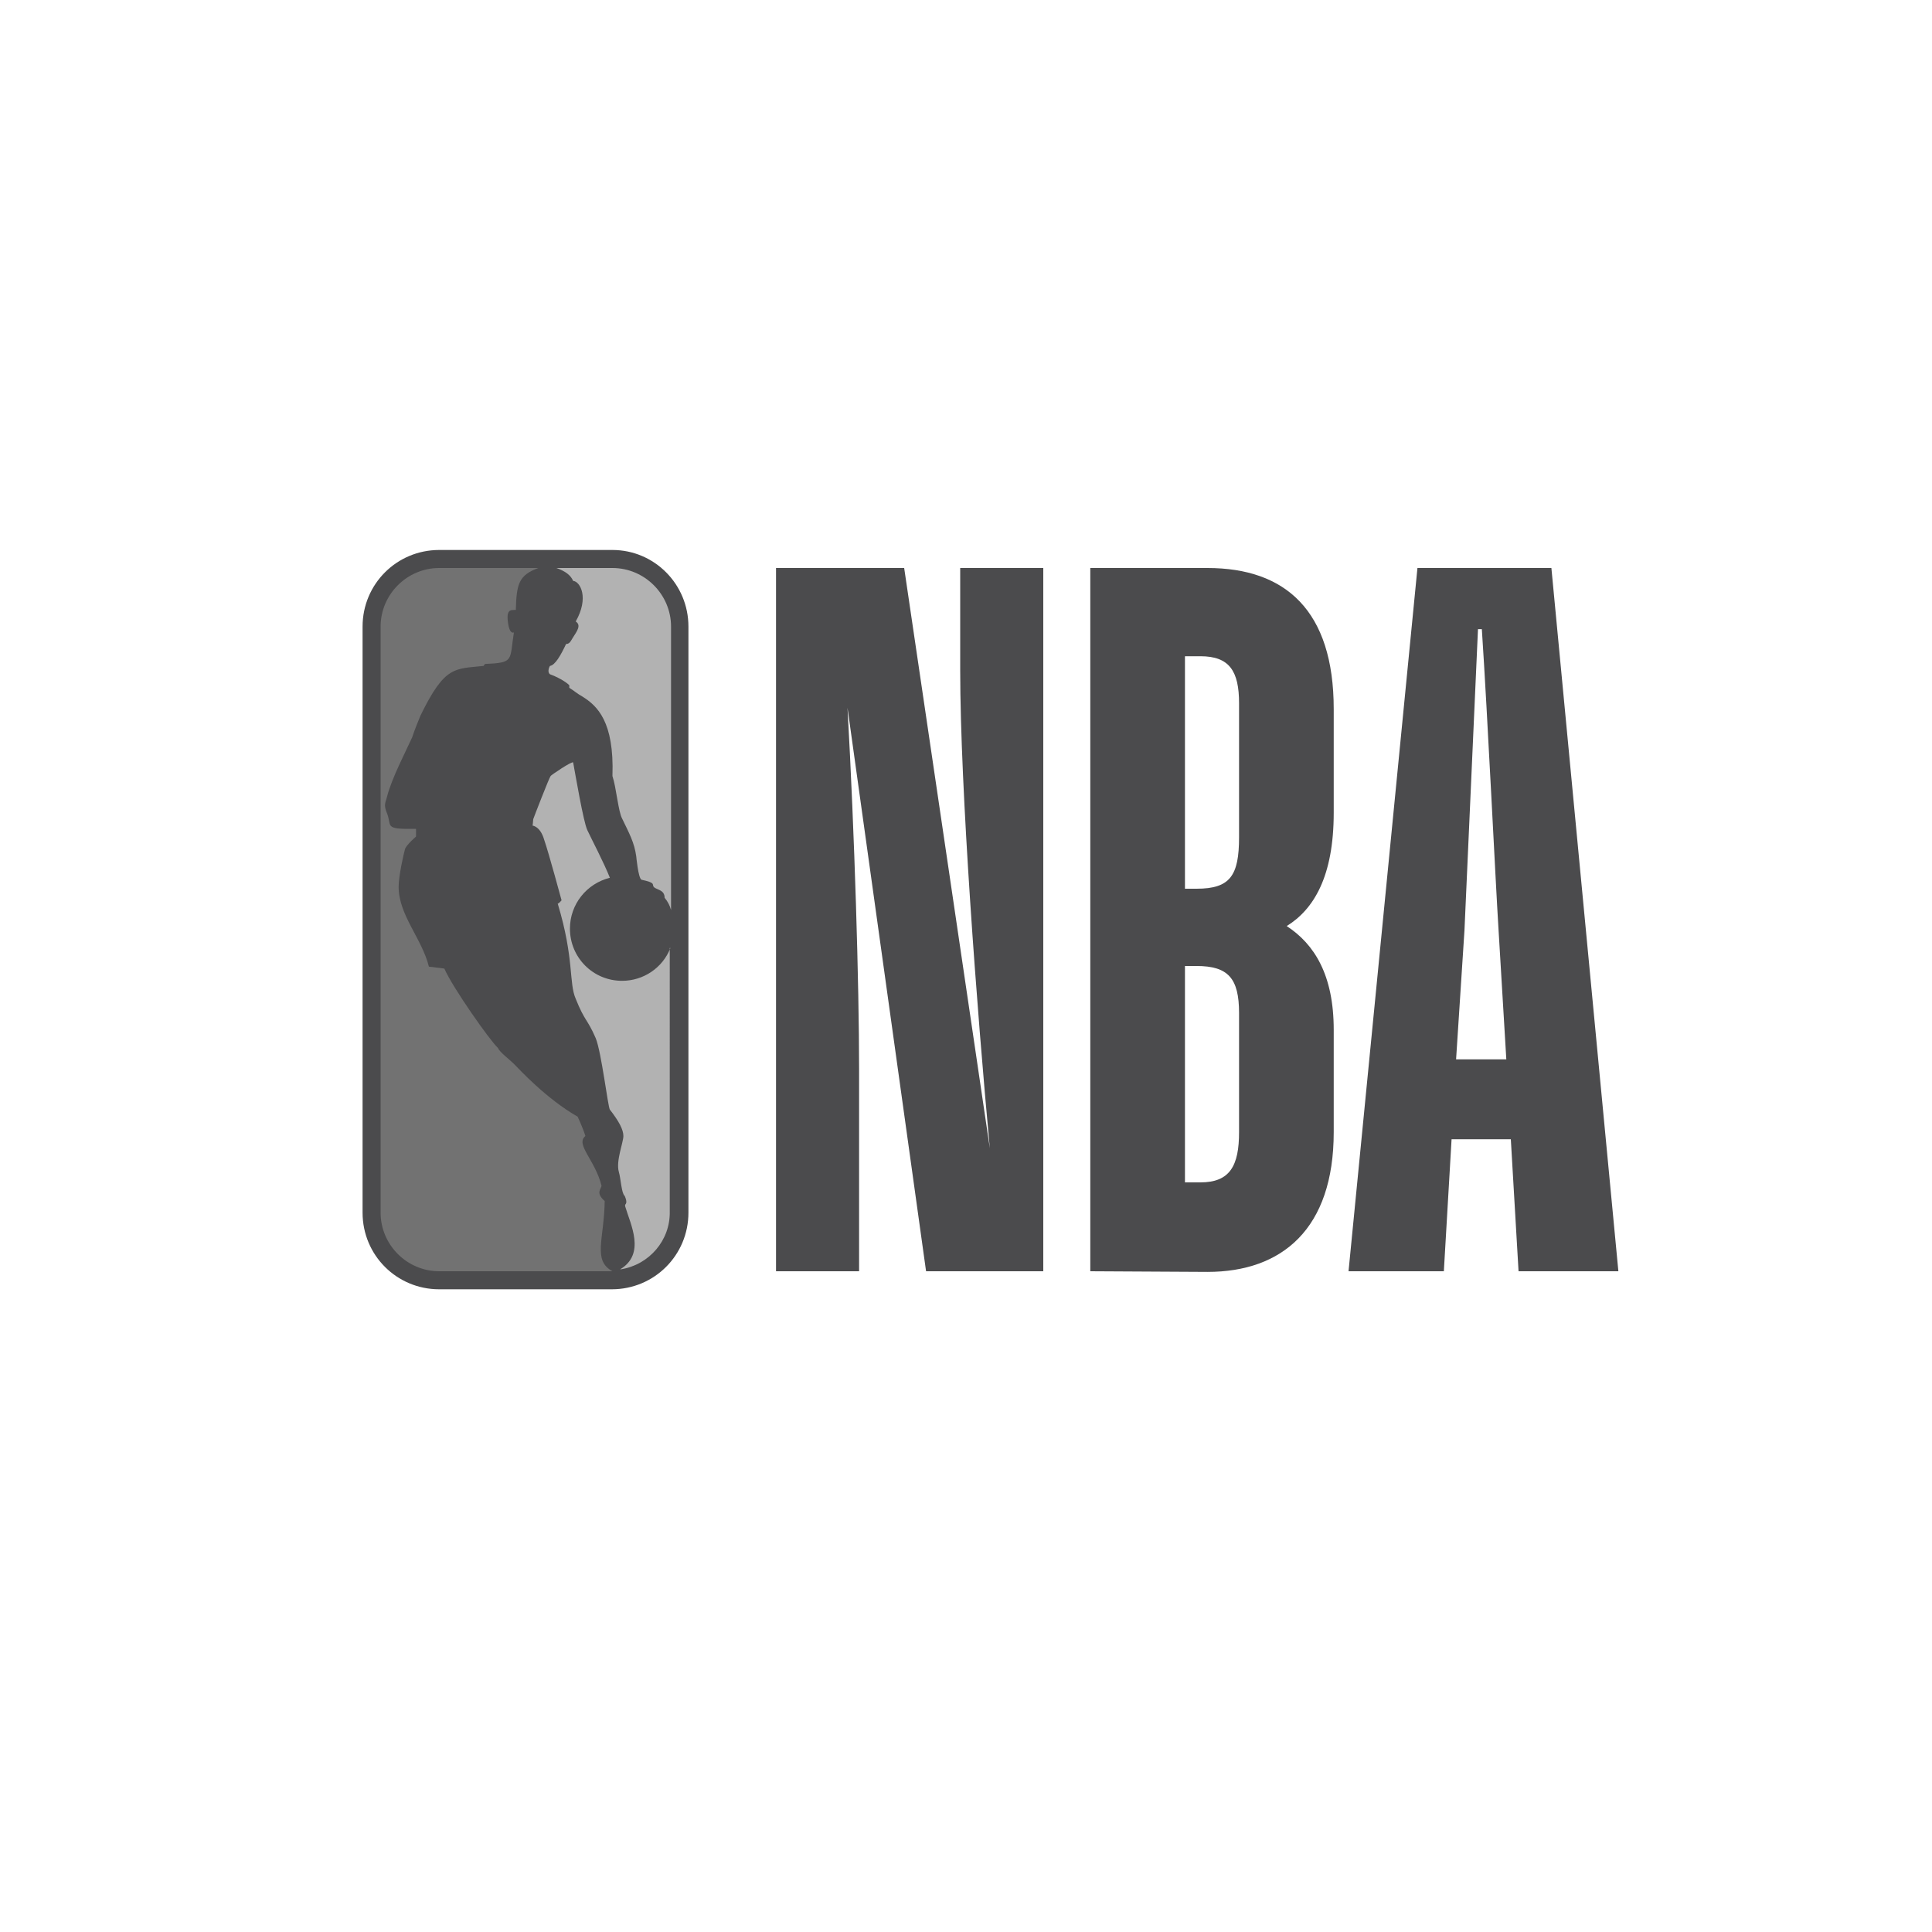 <?xml version="1.0" encoding="utf-8"?>
<!-- Generator: Adobe Illustrator 27.7.0, SVG Export Plug-In . SVG Version: 6.00 Build 0)  -->
<svg version="1.1" id="Capa_1" xmlns="http://www.w3.org/2000/svg" xmlns:xlink="http://www.w3.org/1999/xlink" x="0px" y="0px"
	 viewBox="0 0 300 300" style="enable-background:new 0 0 300 300;" xml:space="preserve">
<style type="text/css">
	.st0{fill-rule:evenodd;clip-rule:evenodd;fill:#4B4B4D;}
	.st1{fill-rule:evenodd;clip-rule:evenodd;fill:#B2B2B2;}
	.st2{fill-rule:evenodd;clip-rule:evenodd;fill:#727272;}
</style>
<g id="NBA_LOGO_00000023282801309868206160000003140064317049490309_">
	<g>
		<path class="st0" d="M133.4,197.4h-12.9V88.2h19.9l13.3,90.1c-2-21.4-4.6-56-4.6-74.2V88.2H162v109.2h-18.2l-12.2-87.5
			c1.1,19.6,1.8,43,1.8,56.1L133.4,197.4 M169.3,197.4V88.2h18.2c12.1,0,19.6,6.6,19.6,21.9v16.1c0,9.9-3.1,15-7.3,17.6
			c4.3,2.8,7.3,7.6,7.3,16.1v15.9c0,15-8,21.7-19.6,21.7L169.3,197.4z M184,101.9V138h1.8c5.2,0,6.6-2,6.6-8v-20.8
			c0-5-1.5-7.3-6-7.3H184z M184,150v33.6h2.4c4.6,0,6-2.6,6-7.8v-18.5c0-5.4-1.7-7.3-6.6-7.3H184z M234.6,176.9h-9.2l-1.2,20.5
			h-14.8l10.7-109.2h20.8l10.4,109.2h-15.5L234.6,176.9L234.6,176.9z M226.1,164.5h7.8l-1.2-20c-0.5-8-1.7-33.2-2.6-46.8h-0.6
			l-2.1,46.8L226.1,164.5z M95.1,85.4H68.2c-6.6,0-11.9,5.3-11.9,11.9v91c0,6.6,5.3,11.9,11.9,11.9H95c6.6,0,11.9-5.3,11.9-11.9v-91
			C106.9,90.7,101.6,85.4,95.1,85.4"/>
		<path class="st1" d="M88.4,106.4l0,0.4c0.8,0.5,1.2,0.9,2.1,1.4c2.2,1.4,4.9,3.8,4.6,12.3c0.6,1.8,0.9,5.5,1.5,6.6
			c1.1,2.3,1.9,3.7,2.2,5.9c0,0,0.3,3.3,0.8,3.6c2.3,0.5,1.6,0.7,1.9,1.1c0.4,0.5,1.7,0.4,1.7,1.7c0.5,0.6,0.8,1.2,1,1.9v-44
			c0-5-4.1-9.1-9.1-9.1h-8.7c1.4,0.5,2.2,1.1,2.6,2c1.1,0.1,2.5,2.6,0.4,6.3c0.9,0.6,0.2,1.5-0.5,2.6c-0.2,0.3-0.4,0.9-1,0.9
			c-0.8,1.7-1.7,3.3-2.5,3.4c-0.2,0.3-0.4,1,0,1.3C86.5,105.1,87.8,105.8,88.4,106.4 M104.1,147.2c-1.2,3.1-4.2,5.1-7.5,5.1
			c-4.5,0-8.1-3.6-8.1-8.1c0,0,0,0,0,0c0-3.8,2.6-7,6.2-7.9c-0.9-2.3-2.9-6.1-3.5-7.4c-0.6-1.2-1.9-8.9-2.2-10.5
			c-0.1-0.3-3.5,2-3.5,2.1c-0.2,0.2-2.6,6.4-2.7,6.7c0,0.2-0.1,1-0.1,1s1.2,0.1,1.8,2.2c0.7,2,2.7,9.4,2.7,9.4s-0.5,0.6-0.6,0.5
			c2.6,8.6,1.7,12.3,2.8,14.8c1.4,3.5,1.8,3.1,3.1,6.1c0.9,2.2,1.9,10.7,2.2,11.1c1.4,1.8,2.1,3.1,2.1,4.1c0,1-1.2,3.9-0.7,5.6
			c0.3,1,0.4,3.3,0.9,3.7c0,0,0.4,0.8,0.2,1.2c-0.1,0.1-0.2,0.3-0.1,0.5c0.8,2.7,3.2,7.3-0.8,9.7h0.1c4.4-0.7,7.7-4.5,7.6-9V147.2z"
			/>
		<path class="st2" d="M93.9,186.5c-1.5-1.3-0.5-1.9-0.5-2.4c-1-4-4.1-6.4-2.5-7.7c-0.4-1.3-1.2-3-1.2-3c-4.9-2.8-9.1-7.4-9.8-8.1
			c-0.9-0.9-2.3-1.9-2.6-2.6c-1.2-1.1-7-9.3-8.3-12.3l-2.4-0.3c-1.1-4.4-4.7-8-4.7-12.4c0-1.7,0.8-5.2,1-5.9
			c0.3-0.7,1.7-1.9,1.7-1.9v-1.2c-5.1,0.1-3.7-0.4-4.5-2.4c-0.6-1.4-0.2-1.7,0-2.6c0.7-2.8,3-7.2,3.9-9.2c0.3-1,1.3-3.4,1.3-3.4
			c3.8-7.8,5.3-7.2,9.8-7.7l0.2-0.3c4.6-0.2,3.8-0.5,4.5-4.9c-0.7,0.3-0.9-1.4-0.9-1.4c-0.4-2.5,0.7-2,1.2-2.1
			c0.1-4.1,0.5-5.4,3.5-6.5H68.2c-5,0-9.1,4.1-9.1,9.1c0,0,0,0,0,0v91c0,5,4.1,9.1,9.1,9.1h26.9C92,195.7,93.8,192.5,93.9,186.5"/>
	</g>
</g>
</svg>
